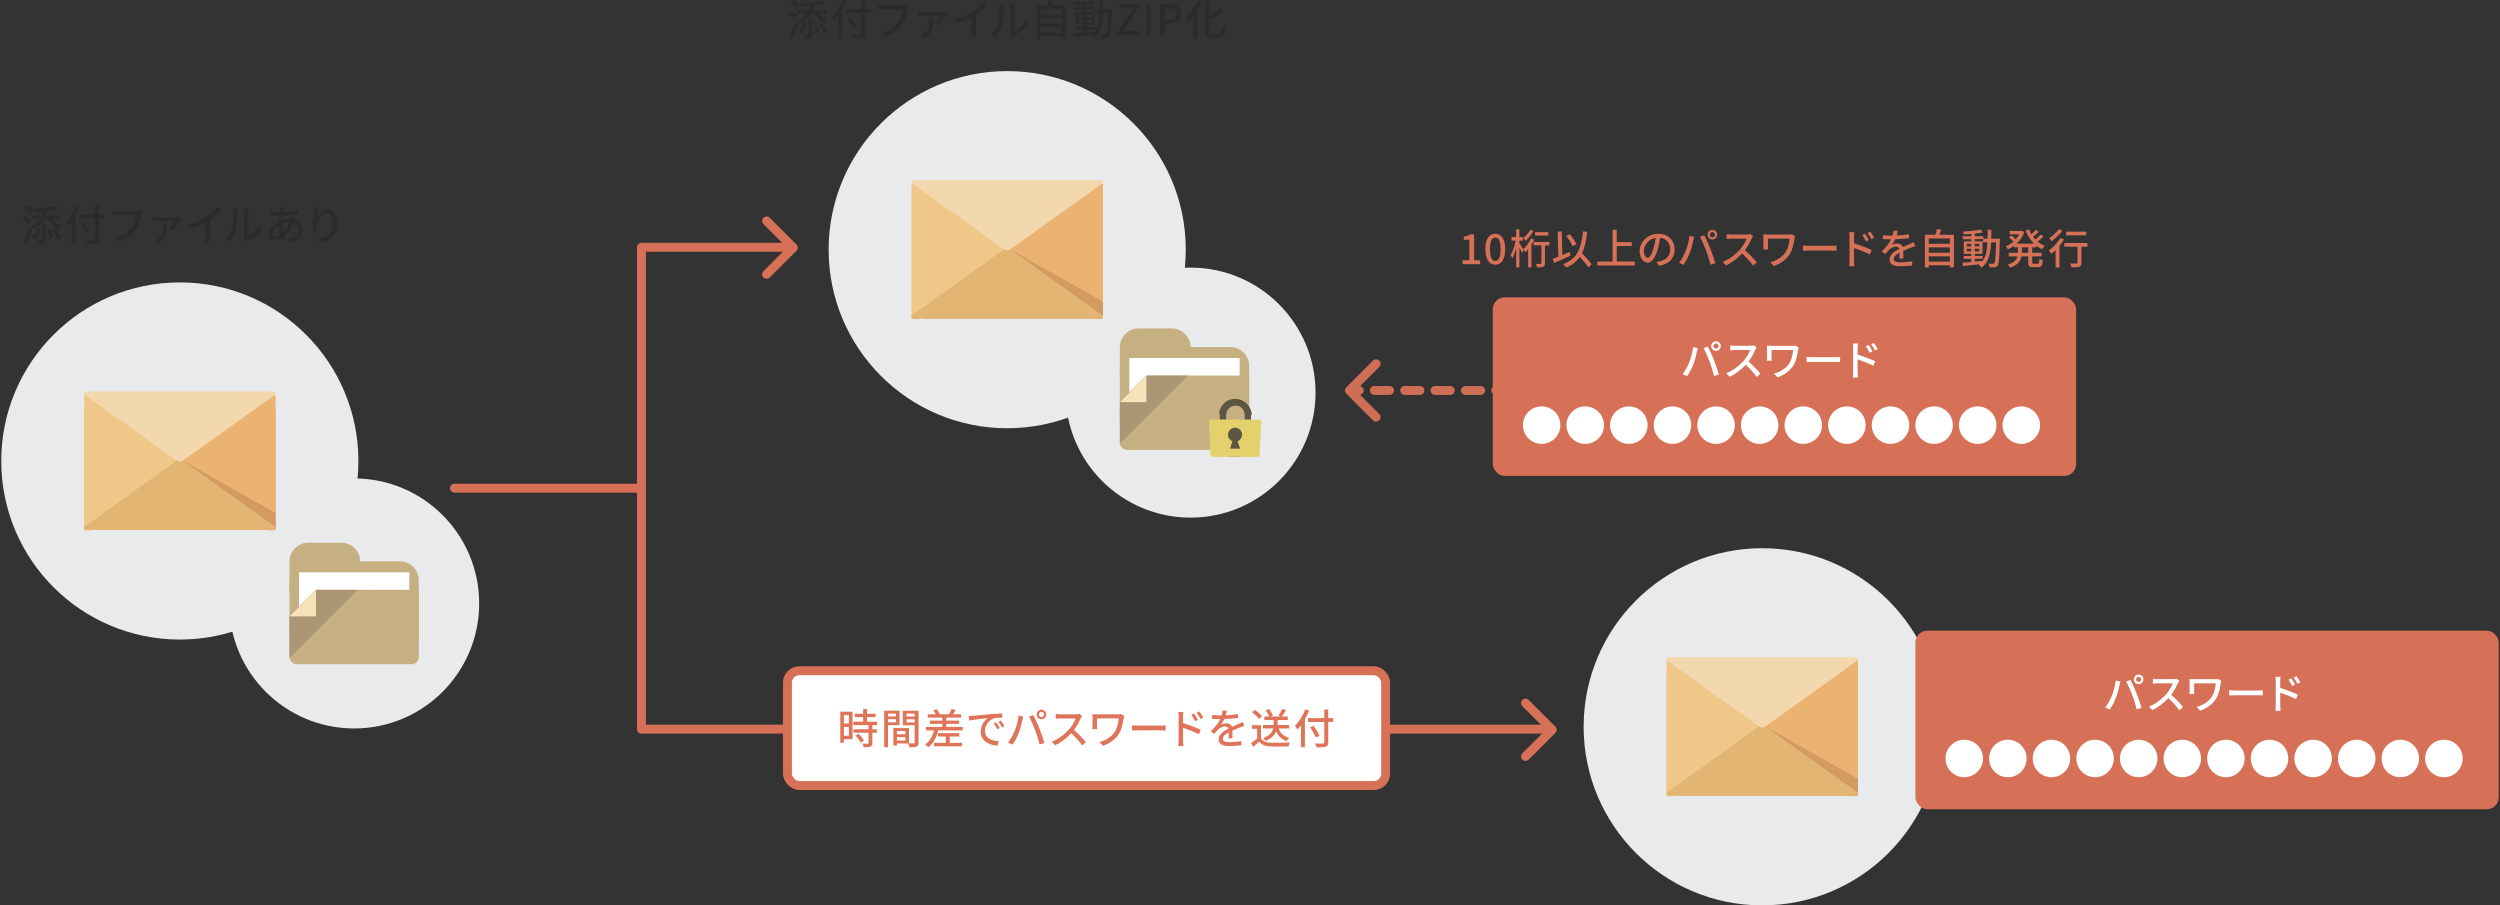 <?xml version="1.0" encoding="UTF-8"?><svg id="a" xmlns="http://www.w3.org/2000/svg" width="840" height="304.2" viewBox="0 0 840 304.2"><rect x="0" y="0" width="840" height="304.2" fill="#333333" stroke="none"/><defs><style>.b{fill:#e5d16c;}.b,.c,.d,.e,.f,.g,.h,.i,.j,.k,.l,.m,.n,.o,.p,.q,.r,.s{stroke-width:0px;}.c{fill:#e3b572;}.d{fill:#d39a62;}.e{fill:#c6af80;}.f{fill:#d67157;}.g,.t,.u,.v{fill:none;}.h{fill:#ebb371;}.t{stroke-dasharray:0 0 5.1 5.1;}.t,.u{stroke:#cd6e55;}.t,.u,.v{stroke-linecap:round;stroke-linejoin:round;stroke-width:3px;}.i{fill:#f6e3b9;}.v{stroke:#d67157;}.j{fill:#fff;}.k{fill:#efc788;}.l{fill:#5b5743;}.m{fill:#292b2d;}.n{fill:#e07459;}.o{fill:#ac9574;}.p{fill:#f3bc7c;}.q{fill:#e9eaec;}.r{fill:#f5ce92;}.s{fill:#f3d7ad;}</style></defs><path class="f" d="m491.44,87.44h2.25v-6.89h-1.85v-1.02c.97-.17,1.65-.42,2.24-.78h1.22v8.7h2.02v1.33h-5.88v-1.33Z"/><path class="f" d="m499.08,83.71c0-3.38,1.29-5.17,3.33-5.17s3.33,1.81,3.33,5.17-1.28,5.24-3.33,5.24-3.33-1.86-3.33-5.24Zm5.13,0c0-2.89-.74-3.89-1.79-3.89s-1.79,1.01-1.79,3.89.74,3.96,1.79,3.96,1.79-1.08,1.79-3.96Z"/><path class="f" d="m510.52,81.69c.36.55,1.26,2.03,1.47,2.39l-.62.88c-.15-.43-.52-1.19-.85-1.85v6.75h-1.08v-6.44c-.35,1.32-.83,2.58-1.32,3.38-.11-.34-.39-.85-.57-1.16.71-1.07,1.4-3.07,1.72-4.78h-1.39v-1.2h1.55v-2.65h1.08v2.65h1.15v1.2h-1.15v.83Zm5-1.16c-.28.55-.59,1.11-.95,1.65v7.66h-1.12v-6.07c-.29.38-.59.71-.88,1.01-.13-.24-.49-.83-.71-1.09.97-.9,1.95-2.24,2.56-3.56l1.11.39Zm-.28-2.94c-.67,1.2-1.72,2.54-2.66,3.36-.13-.24-.49-.76-.71-.99.87-.7,1.76-1.74,2.33-2.76l1.05.39Zm5.34,4.86h-1.47v6.01c0,.62-.14.98-.58,1.18-.43.2-1.08.22-2.04.22-.07-.34-.27-.88-.45-1.19.7.03,1.42.01,1.6.01.21-.01.28-.07.28-.24v-6h-2.61v-1.13h5.27v1.13Zm-.35-3.31h-4.45v-1.15h4.45v1.15Z"/><path class="f" d="m527.72,85.91c-1.9.87-3.96,1.75-5.52,2.41l-.48-1.36c.53-.2,1.19-.45,1.91-.73l-.27-8.42,1.36-.06.24,7.93c.81-.34,1.64-.69,2.45-1.04l.31,1.26Zm5.98,3.94c-.6-.94-1.78-2.33-2.9-3.54-1.05,1.55-2.52,2.73-4.55,3.6-.18-.28-.71-.88-1.05-1.15,4.65-1.72,6.11-5.1,6.68-11l1.43.14c-.32,2.94-.84,5.29-1.78,7.17,1.19,1.23,2.59,2.73,3.26,3.73l-1.09,1.05Zm-5.31-7.13c-.36-.95-1.26-2.41-2.13-3.43l1.19-.58c.91,1.01,1.79,2.37,2.2,3.33l-1.26.67Z"/><path class="f" d="m549.26,87.88v1.32h-12.54v-1.32h5.11v-10.67h1.4v4.16h5.06v1.3h-5.06v5.21h6.02Z"/><path class="f" d="m557.39,89.3l-.83-1.32c.48-.04.9-.11,1.25-.2,1.79-.41,3.39-1.72,3.39-3.98,0-2.03-1.23-3.64-3.39-3.91-.2,1.26-.43,2.62-.84,3.94-.84,2.86-2,4.44-3.39,4.44s-2.66-1.54-2.66-3.88c0-3.14,2.75-5.83,6.26-5.83s5.49,2.35,5.49,5.28-1.88,4.96-5.28,5.45Zm-3.77-2.69c.63,0,1.29-.91,1.93-3.07.35-1.11.6-2.38.77-3.61-2.52.41-3.99,2.59-3.99,4.33,0,1.61.69,2.35,1.29,2.35Z"/><path class="f" d="m567.67,79.24l1.58.32c-.1.35-.22.88-.29,1.19-.18.92-.69,2.93-1.23,4.31-.5,1.3-1.3,2.82-2.06,3.91l-1.53-.64c.88-1.15,1.68-2.65,2.17-3.84.62-1.5,1.18-3.57,1.36-5.25Zm3.52.31l1.44-.48c.57,1.05,1.5,3.08,2.06,4.5.53,1.34,1.27,3.53,1.65,4.85l-1.6.52c-.38-1.53-.97-3.38-1.53-4.87-.55-1.46-1.43-3.46-2.03-4.51Zm4.17-2.31c.9,0,1.62.73,1.62,1.62s-.73,1.61-1.62,1.61-1.61-.71-1.61-1.61.73-1.62,1.61-1.62Zm0,2.49c.48,0,.88-.39.88-.87s-.41-.88-.88-.88-.87.41-.87.88.39.87.87.87Z"/><path class="f" d="m588.58,80.07c-.49,1.15-1.32,2.73-2.3,3.99,1.44,1.23,3.14,3.04,4.01,4.1l-1.23,1.09c-.92-1.26-2.33-2.8-3.71-4.09-1.5,1.6-3.39,3.1-5.39,4.03l-1.13-1.19c2.27-.87,4.37-2.55,5.76-4.1.95-1.06,1.89-2.61,2.23-3.7h-5.14c-.55,0-1.3.07-1.53.08v-1.58c.28.04,1.09.1,1.53.1h5.2c.52,0,.98-.06,1.22-.14l.91.67c-.1.14-.31.49-.41.73Z"/><path class="f" d="m602.95,80.18c-.25,1.58-.56,3.59-1.6,5.22-1.15,1.81-3.07,3.22-5.31,3.98l-1.22-1.25c1.98-.5,4.05-1.71,5.18-3.47.76-1.21,1.16-2.89,1.3-4.48h-7.28v2.6c0,.2,0,.62.04,1.01h-1.61c.03-.38.06-.7.06-1.01v-2.98c0-.34-.03-.7-.06-1.04.39.03.97.04,1.58.04h6.98c.38,0,.79-.01,1.08-.08l1.08.69c-.08.17-.2.62-.22.77Z"/><path class="f" d="m607.88,82.6h7.62c.67,0,1.22-.06,1.57-.08v1.74c-.31-.01-.95-.07-1.57-.07h-7.62c-.77,0-1.61.03-2.09.07v-1.74c.46.03,1.33.08,2.09.08Z"/><path class="f" d="m621.45,79.58c0-.45-.04-1.11-.13-1.57h1.72c-.04.46-.11,1.06-.11,1.57v2.18c1.85.55,4.54,1.56,5.93,2.24l-.62,1.51c-1.48-.78-3.77-1.67-5.31-2.17.01,1.93.01,3.87.01,4.33,0,.43.04,1.29.1,1.79h-1.71c.07-.49.11-1.26.11-1.79v-8.1Zm6.47,1.08l-.98.43c-.36-.8-.76-1.47-1.23-2.14l.94-.41c.38.55.97,1.46,1.28,2.12Zm1.81-.78l-.97.48c-.41-.8-.8-1.44-1.29-2.1l.94-.43c.38.52.98,1.43,1.32,2.06Z"/><path class="f" d="m637.3,79.13c1.37-.06,2.84-.18,4.12-.41v1.3c-1.37.2-3.1.32-4.61.36-.31.66-.69,1.32-1.08,1.85.46-.27,1.25-.42,1.79-.42.88,0,1.61.41,1.88,1.19.87-.41,1.58-.7,2.24-1.01.48-.21.88-.39,1.33-.62l.57,1.29c-.41.13-1.01.35-1.43.52-.71.28-1.62.64-2.61,1.09.01.8.03,1.92.04,2.59h-1.33c.03-.49.04-1.29.06-1.98-1.21.66-1.96,1.3-1.96,2.13,0,.95.91,1.15,2.33,1.15,1.13,0,2.66-.14,3.89-.36l-.04,1.42c-1.01.13-2.63.25-3.89.25-2.09,0-3.71-.49-3.71-2.23s1.68-2.82,3.31-3.64c-.18-.49-.63-.7-1.15-.7-.85,0-1.74.45-2.33,1.01-.41.39-.81.91-1.28,1.5l-1.2-.9c1.64-1.54,2.59-2.9,3.17-4.09h-.41c-.59,0-1.56-.03-2.34-.08v-1.32c.74.11,1.74.15,2.41.15.27,0,.55,0,.83-.01.18-.57.29-1.16.32-1.67l1.46.11c-.08.39-.2.91-.38,1.51Z"/><path class="f" d="m656.52,78.88v10.95h-1.37v-.7h-7.09v.76h-1.3v-11.01h3.53c.2-.6.36-1.33.46-1.88l1.55.18c-.22.59-.45,1.19-.69,1.7h4.9Zm-8.46,1.25v1.79h7.09v-1.79h-7.09Zm0,3v1.79h7.09v-1.79h-7.09Zm7.09,4.8v-1.81h-7.09v1.81h7.09Z"/><path class="f" d="m671.95,80.21s-.01.45-.01.6c-.15,5.79-.28,7.77-.73,8.38-.27.42-.56.53-.99.6-.42.06-1.06.06-1.72.01-.03-.35-.17-.88-.36-1.23.64.06,1.22.06,1.47.06.24,0,.36-.04.5-.22.31-.39.45-2.17.56-6.99h-1.65c-.18,3.73-.81,6.7-3.22,8.54-.2-.29-.63-.76-.94-.97.08-.06.17-.13.25-.2-2.02.24-4.03.45-5.53.59l-.17-1.11c.81-.06,1.82-.14,2.93-.24v-1.06h-2.55v-.95h2.55v-.71h-2.51v-4.22h2.51v-.73h-2.89v-.97h2.89v-.78c-.85.07-1.71.11-2.49.14-.04-.27-.18-.69-.31-.94,2.07-.11,4.55-.36,6.01-.69l.62.98c-.74.15-1.67.29-2.63.39v.9h2.83v.81h1.47c.01-.95.01-1.95.01-3h1.25c0,1.04-.01,2.04-.03,3h2.9Zm-11.07,2.59h1.44v-.85h-1.44v.85Zm1.44,1.65v-.85h-1.44v.85h1.44Zm1.19,3.47c.87-.08,1.76-.17,2.65-.27,1.15-1.58,1.5-3.7,1.61-6.25h-1.48v-1.05h-2.77v.73h2.6v4.22h-2.6v.71h2.63v.95h-2.63v.95Zm1.5-5.13v-.85h-1.5v.85h1.5Zm-1.5.8v.85h1.5v-.85h-1.5Z"/><path class="f" d="m682.82,83.08v1.85h3.17v1.21h-3.17v1.92c0,.48.07.55.52.55h1.36c.41,0,.48-.28.53-1.67.29.21.81.43,1.16.5-.11,1.81-.48,2.33-1.57,2.33h-1.71c-1.32,0-1.64-.38-1.64-1.71v-1.92h-2.23c-.27,1.48-1.15,2.88-3.8,3.8-.15-.29-.56-.8-.83-1.02,2.16-.71,2.98-1.72,3.28-2.77h-2.97v-1.21h3.12v-1.85h-1.36v-.5c-.63.46-1.3.87-1.99,1.18-.15-.29-.53-.76-.78-.98.91-.38,1.81-.95,2.61-1.65-.39-.42-1.04-.95-1.54-1.34l.81-.69c.5.34,1.13.83,1.54,1.22.43-.49.81-1.04,1.12-1.6h-3.19v-1.13h3.82l.24-.04.85.41c-.55,1.57-1.49,2.87-2.61,3.91h5.87c-1.22-1.2-2.19-2.75-2.84-4.47l1.15-.34c.22.57.49,1.12.81,1.65.55-.48,1.13-1.05,1.5-1.5l.98.69c-.6.57-1.32,1.19-1.92,1.64.24.32.5.63.77.92.64-.5,1.36-1.16,1.81-1.67l.97.67c-.62.59-1.39,1.2-2.04,1.68.73.62,1.54,1.12,2.42,1.47-.29.25-.7.77-.9,1.12-.67-.31-1.3-.69-1.88-1.15v.5h-1.46Zm-1.34,0h-2.13v1.85h2.13v-1.85Z"/><path class="f" d="m693.51,80.46c-.43.71-.95,1.44-1.53,2.14v7.3h-1.3v-5.86c-.46.46-.94.9-1.39,1.26-.17-.28-.63-.85-.9-1.11,1.43-1.02,2.94-2.62,3.88-4.2l1.23.46Zm-.53-2.94c-.95,1.25-2.41,2.63-3.7,3.54-.15-.29-.5-.8-.74-1.05,1.16-.76,2.51-2,3.19-3.01l1.25.52Zm8.41,5.38h-2.02v5.39c0,.74-.17,1.12-.7,1.33-.52.2-1.34.21-2.65.21-.06-.38-.24-.92-.42-1.3.9.03,1.83.03,2.09.01.27,0,.35-.07.35-.27v-5.38h-4.43v-1.25h7.77v1.25Zm-.39-3.82h-6.79v-1.25h6.79v1.25Z"/><line class="u" x1="505.08" y1="131.2" x2="502.58" y2="131.2"/><line class="t" x1="497.48" y1="131.2" x2="459.25" y2="131.2"/><line class="u" x1="456.7" y1="131.2" x2="454.2" y2="131.2"/><polyline class="u" points="462.38 140.17 453.41 131.2 462.38 122.23"/><path class="m" d="m9.79,75.22c-.48-.45-1.47-1.05-2.3-1.4l.73-.97c.81.32,1.83.85,2.34,1.3l-.77,1.06Zm-1.99,5.77c.56-1.06,1.34-2.77,1.93-4.31l1.05.73c-.55,1.41-1.21,3.01-1.82,4.29l-1.16-.7Zm2.58-9.44c-.45-.46-1.43-1.09-2.23-1.5l.74-.92c.79.35,1.79.92,2.27,1.39l-.78,1.04Zm3.74.84c.18-.43.34-.9.46-1.4-.98.08-1.97.15-2.9.18-.04-.32-.18-.83-.34-1.13,2.59-.1,5.6-.41,7.26-.91l1.01,1.01c-1.02.31-2.3.55-3.66.71-.13.55-.28,1.06-.46,1.54h4.71v1.19h-2.55c.7.98,1.78,1.86,2.91,2.31-.28.25-.67.71-.85,1.04-1.4-.66-2.66-1.93-3.43-3.35h-1.33c-.84,1.57-2.04,2.73-3.64,3.54-.17-.27-.6-.8-.87-1.02,1.3-.59,2.31-1.42,3.04-2.52h-2.58v-1.19h3.22Zm-.56,4.69c-.34,1.2-.85,2.55-1.79,3.39l-.95-.77c.84-.7,1.41-1.88,1.69-2.98l1.05.36Zm.69-1.78h1.19v5.2c0,.62-.1.95-.52,1.16-.41.18-1.02.18-1.95.18-.04-.34-.18-.83-.34-1.16.62.03,1.19.03,1.37.01.18,0,.24-.06.24-.21v-5.18Zm2.55,1.68c.45.92.85,2.12.98,2.93l-1.04.39c-.11-.8-.49-2.04-.94-2.96l.99-.36Zm1.75-.45c.84,1.04,1.67,2.44,1.99,3.4l-1.08.57c-.32-.95-1.12-2.41-1.92-3.47l1.01-.5Z"/><path class="m" d="m26.81,69.5c-.39.99-.87,2.02-1.42,2.96v9.39h-1.32v-7.35c-.39.53-.81,1.02-1.23,1.44-.14-.31-.53-1.01-.78-1.33,1.39-1.33,2.69-3.39,3.46-5.5l1.29.41Zm8.1,3.87h-1.67v6.83c0,.91-.24,1.28-.83,1.47-.59.21-1.57.24-3.1.22-.07-.36-.31-.95-.5-1.3,1.13.06,2.3.04,2.63.03.32-.01.45-.11.45-.42v-6.83h-5.48v-1.3h5.48v-2.9h1.34v2.9h1.67v1.3Zm-5.8,5.24c-.38-.87-1.25-2.34-1.92-3.43l1.13-.53c.67,1.05,1.58,2.47,2,3.31l-1.22.66Z"/><path class="m" d="m47.57,72.26c-.31,1.43-.95,3.66-2.09,5.14-1.28,1.67-3.03,3-5.58,3.8l-1.21-1.32c2.75-.67,4.33-1.86,5.48-3.33.97-1.22,1.57-3.01,1.75-4.3h-6.88c-.6,0-1.16.03-1.51.06v-1.57c.39.06,1.05.11,1.51.11h6.79c.24,0,.59-.01.9-.1l1.08.7c-.11.22-.18.53-.25.81Z"/><path class="m" d="m60.56,74.18c-.43.71-1.67,2.48-2.82,3.29l-1.13-.77c.91-.58,1.88-1.71,2.24-2.35h-6.42c-.45,0-.91.01-1.39.06v-1.44c.42.06.94.1,1.39.1h6.74c.25,0,.73-.03.92-.07l.81.74c-.11.11-.27.34-.35.45Zm-7.72,7.8l-1.2-.97c.34-.13.67-.28,1.05-.53,1.75-1.19,2.03-2.59,2.03-4.4,0-.31-.04-.62-.1-.91h1.54c-.06,2.83-.21,5.1-3.32,6.81Z"/><path class="m" d="m69.19,72.96c1.46-.9,2.94-2.2,3.89-3.33l1.18,1.12c-1.06,1.08-2.38,2.16-3.77,3.07v5.81c0,.57.03,1.34.1,1.65h-1.74c.04-.31.08-1.08.08-1.65v-4.87c-1.47.8-3.32,1.61-5.17,2.17l-.69-1.39c2.45-.66,4.55-1.61,6.11-2.58Z"/><path class="m" d="m77.87,76.93c.41-1.25.41-3.98.41-5.59,0-.48-.03-.81-.11-1.13h1.62c-.01.11-.07.63-.07,1.12,0,1.6-.06,4.58-.43,5.98-.42,1.54-1.3,2.91-2.49,3.92l-1.34-.9c1.22-.84,2.02-2.12,2.42-3.4Zm4.13,2.65v-8.29c0-.58-.08-1.04-.08-1.12h1.62c-.01.08-.07.55-.07,1.12v7.75c1.22-.55,2.8-1.74,3.81-3.22l.85,1.2c-1.19,1.58-3.17,3.05-4.78,3.87-.25.14-.42.27-.53.35l-.92-.77c.06-.24.1-.56.1-.88Z"/><path class="m" d="m95.44,70.28c-.06.27-.11.59-.17.92,1.75-.07,3.36-.25,4.85-.6v1.3c-1.4.25-3.28.43-5,.52-.04.48-.08,1-.13,1.51.74-.2,1.54-.31,2.24-.31.14,0,.28,0,.41.01.07-.25.14-.67.17-.91l1.37.34c-.08.18-.2.53-.29.78,1.7.5,2.76,1.78,2.76,3.36,0,2-1.25,3.82-4.58,4.34l-.76-1.16c2.61-.29,3.98-1.62,3.98-3.24,0-.98-.62-1.85-1.78-2.21-.77,1.95-1.91,3.47-3.04,4.41.1.39.22.76.34,1.11l-1.28.38c-.07-.21-.14-.43-.21-.69-.73.41-1.53.67-2.28.67-.97,0-1.76-.59-1.76-1.88,0-1.81,1.54-3.67,3.49-4.58.03-.64.08-1.3.14-1.91h-.69c-.66,0-1.75-.07-2.35-.1l-.04-1.3c.49.08,1.72.18,2.44.18h.77c.03-.35.07-.66.1-.94.03-.25.04-.55.04-.74l1.44.04c-.07.21-.13.46-.17.67Zm-3.11,9.2c.48,0,1.08-.21,1.7-.62-.18-.99-.31-2.13-.31-3.17-1.25.76-2.13,1.99-2.13,3,0,.52.24.79.74.79Zm2.83-1.54c.81-.8,1.57-1.82,2.12-3.19h-.1c-.85,0-1.61.17-2.23.39v.34c0,.9.08,1.71.21,2.47Z"/><path class="m" d="m106.41,73.09c.62-1.27,1.96-2.77,3.66-2.77,1.9,0,3.32,1.88,3.32,4.89,0,3.91-2.44,5.7-6.01,6.36l-.84-1.27c3.07-.48,5.37-1.61,5.37-5.08,0-2.19-.74-3.61-2.07-3.61-1.71,0-3.26,2.52-3.39,4.37-.04.46-.04.94.06,1.61l-1.37.1c-.07-.53-.15-1.34-.15-2.27,0-1.32.22-3.24.41-4.51.07-.48.1-.94.11-1.33l1.53.07c-.24.88-.52,2.58-.6,3.46Z"/><path class="m" d="m267.27,6.22c-.48-.45-1.47-1.05-2.3-1.4l.73-.97c.81.32,1.83.85,2.34,1.3l-.77,1.06Zm-1.99,5.77c.56-1.06,1.34-2.77,1.93-4.31l1.05.73c-.55,1.41-1.21,3.01-1.82,4.29l-1.16-.7Zm2.58-9.44c-.45-.46-1.43-1.09-2.23-1.5l.74-.92c.79.35,1.79.92,2.27,1.39l-.78,1.04Zm3.74.84c.18-.43.34-.9.46-1.4-.98.08-1.97.15-2.9.18-.04-.32-.18-.83-.34-1.13,2.59-.1,5.6-.41,7.26-.91l1.01,1.01c-1.02.31-2.3.55-3.66.71-.13.55-.28,1.06-.46,1.54h4.71v1.19h-2.55c.7.98,1.78,1.86,2.91,2.31-.28.25-.67.71-.85,1.04-1.4-.66-2.66-1.93-3.43-3.35h-1.33c-.84,1.57-2.04,2.73-3.64,3.54-.17-.27-.6-.8-.87-1.02,1.3-.59,2.31-1.42,3.04-2.52h-2.58v-1.19h3.22Zm-.56,4.69c-.34,1.2-.85,2.55-1.79,3.39l-.95-.77c.84-.7,1.41-1.88,1.69-2.98l1.05.36Zm.69-1.78h1.19v5.2c0,.62-.1.95-.52,1.16-.41.18-1.02.18-1.95.18-.04-.34-.18-.83-.34-1.16.62.03,1.19.03,1.37.01.18,0,.24-.06.24-.21v-5.18Zm2.55,1.68c.45.92.85,2.12.98,2.93l-1.04.39c-.11-.8-.49-2.04-.94-2.96l.99-.36Zm1.75-.45c.84,1.04,1.67,2.44,1.99,3.4l-1.08.57c-.32-.95-1.12-2.41-1.92-3.47l1.01-.5Z"/><path class="m" d="m284.29.5c-.39.99-.87,2.02-1.42,2.96v9.39h-1.32v-7.35c-.39.53-.81,1.02-1.23,1.44-.14-.31-.53-1.01-.78-1.33,1.39-1.33,2.69-3.39,3.46-5.5l1.29.41Zm8.1,3.87h-1.67v6.83c0,.91-.24,1.28-.83,1.47-.59.21-1.57.24-3.1.22-.07-.36-.31-.95-.5-1.3,1.13.06,2.3.04,2.63.03.32-.01.45-.11.45-.42v-6.83h-5.48v-1.3h5.48V.17h1.34v2.9h1.67v1.3Zm-5.8,5.24c-.38-.87-1.25-2.34-1.92-3.43l1.13-.53c.67,1.05,1.58,2.47,2,3.31l-1.22.66Z"/><path class="m" d="m305.05,3.26c-.31,1.43-.95,3.66-2.09,5.14-1.28,1.67-3.03,3-5.58,3.8l-1.21-1.32c2.75-.67,4.33-1.86,5.48-3.33.97-1.22,1.57-3.01,1.75-4.3h-6.88c-.6,0-1.16.03-1.51.06v-1.57c.39.06,1.05.11,1.51.11h6.79c.24,0,.59-.01.9-.1l1.08.7c-.11.22-.18.53-.25.81Z"/><path class="m" d="m318.05,5.18c-.43.71-1.67,2.48-2.82,3.29l-1.13-.77c.91-.58,1.88-1.71,2.24-2.35h-6.42c-.45,0-.91.01-1.39.06v-1.44c.42.06.94.1,1.39.1h6.74c.25,0,.73-.03.92-.07l.81.74c-.11.11-.27.34-.35.45Zm-7.72,7.8l-1.2-.97c.34-.13.67-.28,1.05-.53,1.75-1.19,2.03-2.59,2.03-4.4,0-.31-.04-.62-.1-.91h1.54c-.06,2.83-.21,5.1-3.32,6.81Z"/><path class="m" d="m326.67,3.96c1.46-.9,2.94-2.2,3.89-3.33l1.18,1.12c-1.06,1.08-2.38,2.16-3.77,3.07v5.81c0,.57.03,1.34.1,1.65h-1.74c.04-.31.08-1.08.08-1.65v-4.87c-1.47.8-3.32,1.61-5.17,2.17l-.69-1.39c2.45-.66,4.55-1.61,6.11-2.58Z"/><path class="m" d="m335.35,7.93c.41-1.25.41-3.98.41-5.59,0-.48-.03-.81-.11-1.13h1.62c-.01.11-.07.63-.07,1.12,0,1.6-.06,4.58-.43,5.98-.42,1.54-1.3,2.91-2.49,3.92l-1.34-.9c1.22-.84,2.02-2.12,2.42-3.4Zm4.13,2.65V2.28c0-.58-.08-1.04-.08-1.12h1.62c-.01.08-.07.55-.07,1.12v7.75c1.22-.55,2.8-1.74,3.81-3.22l.85,1.2c-1.19,1.58-3.17,3.05-4.78,3.87-.25.14-.42.27-.53.35l-.92-.77c.06-.24.1-.56.1-.88Z"/><path class="m" d="m358.11,1.88v10.95h-1.37v-.7h-7.09v.76h-1.3V1.88h3.53c.2-.6.36-1.33.46-1.88l1.55.18c-.22.59-.45,1.19-.69,1.7h4.9Zm-8.46,1.25v1.79h7.09v-1.79h-7.09Zm0,3v1.79h7.09v-1.79h-7.09Zm7.09,4.8v-1.81h-7.09v1.81h7.09Z"/><path class="m" d="m373.54,3.21s-.01.45-.01.6c-.15,5.79-.28,7.77-.73,8.38-.27.42-.56.53-.99.6-.42.06-1.06.06-1.72.01-.03-.35-.17-.88-.36-1.23.64.06,1.22.06,1.47.06.24,0,.36-.04.5-.22.31-.39.45-2.17.56-6.99h-1.65c-.18,3.73-.81,6.7-3.22,8.54-.2-.29-.63-.76-.94-.97.08-.06.17-.13.25-.2-2.02.24-4.03.45-5.53.59l-.17-1.11c.81-.06,1.82-.14,2.93-.24v-1.06h-2.55v-.95h2.55v-.71h-2.51v-4.22h2.51v-.73h-2.89v-.97h2.89v-.78c-.85.07-1.71.11-2.49.14-.04-.27-.18-.69-.31-.94,2.07-.11,4.55-.36,6.01-.69l.62.98c-.74.15-1.67.29-2.63.39v.9h2.83v.81h1.47c.01-.95.01-1.95.01-3h1.25c0,1.04-.01,2.04-.03,3h2.9Zm-11.07,2.59h1.44v-.85h-1.44v.85Zm1.44,1.65v-.85h-1.44v.85h1.44Zm1.19,3.47c.87-.08,1.77-.17,2.65-.27,1.15-1.58,1.5-3.7,1.61-6.25h-1.48v-1.05h-2.77v.73h2.61v4.22h-2.61v.71h2.63v.95h-2.63v.95Zm1.5-5.13v-.85h-1.5v.85h1.5Zm-1.5.8v.85h1.5v-.85h-1.5Z"/><path class="m" d="m375.49,10.79l5.17-7.97h-4.69v-1.37h6.7v.98l-5.15,7.97h5.21v1.37h-7.23v-.98Z"/><path class="m" d="m385.03,1.44h1.62v10.32h-1.62V1.44Z"/><path class="m" d="m389.75,1.44h3.12c2.3,0,3.94.8,3.94,3.12s-1.64,3.29-3.88,3.29h-1.55v3.91h-1.62V1.44Zm3.03,5.11c1.65,0,2.44-.63,2.44-1.99s-.85-1.81-2.49-1.81h-1.34v3.8h1.4Z"/><path class="m" d="m403.79.64c-.42.98-.92,1.95-1.51,2.87v9.33h-1.3v-7.49c-.52.66-1.08,1.26-1.62,1.76-.14-.34-.55-1.04-.78-1.36,1.55-1.3,3.05-3.39,3.95-5.53l1.27.42Zm5.86,10.81c.73,0,.83-.49.94-2.49.32.24.85.48,1.22.56-.17,2.33-.55,3.15-2.07,3.15h-2.65c-1.58,0-2.04-.48-2.04-2.17V.35h1.3v5.01c1.46-.81,2.93-1.82,3.89-2.7l.94,1.13c-1.33,1.02-3.15,2.03-4.83,2.9v3.82c0,.8.14.94.87.94h2.44Z"/><polyline class="v" points="257.58 74.23 266.55 83.2 257.58 92.17"/><polyline class="v" points="512.58 236.23 521.55 245.2 512.58 254.17"/><line class="v" x1="214.76" y1="164.03" x2="152.72" y2="164.03"/><circle class="q" cx="119" cy="202.76" r="42"/><polyline class="v" points="520.91 244.98 215.53 244.98 215.53 83.08 265.91 83.08"/><circle class="q" cx="60.42" cy="154.89" r="60"/><path class="r" d="m61.77,157.79s-.21.15-.56.38c-.21.14-.48.31-.79.52-.15.09-.31.2-.48.31l-.64.41-.09.05-.2.14-1.41.9-1.94,1.25c-.17.11-.35.22-.51.34-.3.19-.59.39-.85.54-.47.31-.82.54-.96.63-.11.07-.37.24-.71.46h0c-.45.3-1.02.67-1.59,1.04l-6.98,4.51-3.03,1.96-9.38,6.06c-.38.24-.79.51-1.16.74h-1.16c-.11,0-.21,0-.3-.01-.24-.02-.42-.07-.55-.14-.07-.05-.13-.08-.16-.13-.02-.04-.03-.05-.04-.08,0-.04,0-.07,0-.12,0-.06,0-.12,0-.19v-39.12c0-.24.03-.44.09-.6,0-.01,0-.01,0-.01.13-.35.36-.57.68-.6.09-.04.17-.04.28-.02.23.01.5.09.8.3l3.56,2.29.39.26.07.05.06.04,1.52.98c.19.12.41.27.64.41.8.51,1.77,1.13,2.56,1.65.17.11.34.22.49.32l9.86,6.38,8.93,5.78.49.32s.04.01.05.02c.04.01.07.04.11.06.09.06.17.11.25.17,0,.01.03.01.04.02.12.07.22.14.33.21.43.27.78.5.97.64.12.06.17.11.19.12.04.04.31.2.59.4,0,0,0,.01.02.01.05.02.1.05.14.08.23.14.41.25.41.26Z"/><path class="p" d="m92.58,138.03c0,.12.02.43.02.69v38.7s-.01.15-.01.17v.08h0s-.1.09-.22.19-1.01.18-1.22.18h-.39c-.21,0-.54-.1-.73-.22l-.48-.31c-.19-.12-.5-.32-.68-.44l-18.7-12.09c-.19-.12-.5-.32-.68-.44l-1.63-1.06c-.19-.12-.49-.32-.68-.44l-1.64-1.06c-.19-.12-.5-.32-.68-.44l-2.87-1.85c-.19-.12-.5-.32-.68-.44l-.04-.03c-.19-.12-.49-.32-.68-.43l-.15-.1c-.77-.51-1.35-.89-1.35-.9s.25-.16.54-.35l.29-.19c.18-.12.34-.23.36-.24s.3-.19.49-.32c0,0,.56-.37,1.25-.81l.03-.02s.07-.05.08-.05c0,0,.12-.07.22-.14s.33-.22.52-.34l18.24-11.79c.19-.12.5-.32.68-.44l3.02-1.95c.19-.12.5-.32.68-.44l4.91-3.17c.19-.12.47-.29.62-.36.15-.08.69-.12.9-.07,0,0,.19.02.33.21.14.19.32.61.33.73Z"/><path class="k" d="m61.77,155.39s-.21.17-.56.43c-.21.16-.48.35-.79.59-.15.11-.31.23-.48.35l-.64.47-.09.05-.2.16-1.41,1.01-1.94,1.41c-.17.12-.35.25-.51.39-.3.21-.59.44-.85.61-.47.35-.82.61-.96.71-.11.08-.37.27-.71.52h0c-.45.33-1.02.76-1.59,1.17l-6.98,5.1-3.03,2.21-9.38,6.84c-.38.27-.79.57-1.16.84h-1.16c-.11,0-.21,0-.3-.01-.24-.03-.42-.08-.55-.16-.07-.05-.13-.09-.16-.15-.02-.04-.03-.05-.04-.09,0-.04,0-.08,0-.13,0-.07,0-.13,0-.21v-44.16c0-.27.03-.49.09-.68,0-.01,0-.01,0-.01.13-.4.36-.64.68-.68.09-.04.17-.04.28-.03.23.01.5.11.8.33l3.56,2.59.39.29.07.05.06.04,1.52,1.11c.19.13.41.31.64.47.8.57,1.77,1.28,2.56,1.87.17.12.34.25.49.36l9.86,7.2,8.93,6.52.49.36s.04.01.05.03c.04.01.07.04.11.07.09.07.17.12.25.19,0,.01.03.01.04.03.12.08.22.16.33.24.43.31.78.56.97.72.12.07.17.12.19.13.04.04.31.23.59.45,0,0,0,.01.02.01.05.03.1.05.14.09.23.16.41.28.41.29Z"/><path class="h" d="m92.58,133.08c0,.14.02.49.02.78v43.69s-.01.17-.01.19v.09h0s-.1.1-.22.22-1.01.2-1.22.2h-.39c-.21,0-.54-.11-.73-.25l-.48-.35c-.19-.14-.5-.36-.68-.5l-18.7-13.65c-.19-.14-.5-.36-.68-.5l-1.63-1.2c-.19-.14-.49-.36-.68-.5l-1.64-1.2c-.19-.14-.5-.36-.68-.5l-2.87-2.09c-.19-.14-.5-.36-.68-.5l-.04-.03c-.19-.14-.49-.36-.68-.49l-.15-.11c-.77-.58-1.35-1-1.35-1.01s.25-.18.54-.4l.29-.22c.18-.13.34-.25.36-.27s.3-.22.49-.36c0,0,.56-.42,1.25-.91l.03-.02s.07-.05.08-.06c0,0,.12-.08.22-.16s.33-.24.52-.38l18.24-13.31c.19-.14.5-.36.68-.5l3.02-2.2c.19-.14.5-.36.68-.5l4.91-3.58c.19-.14.47-.32.62-.41.15-.09.69-.13.9-.08,0,0,.19.02.33.23.14.21.32.68.33.82Z"/><path class="d" d="m92.6,172.36v4.97c0,.08,0,.14-.01.21.01.04,0,.08,0,.12h0c-.08.24-.45.38-1.08.38h-58.88l11.59-9.89h.01s14.51-12.39,14.51-12.39l1.41-1.19.38-.33,1.25.7,30.81,17.41Z"/><path class="c" d="m92.6,177.15v.19c0,.08,0,.14-.01.21.01.04,0,.08,0,.12h0c-.08.24-.44.38-1.05.38H29.31c-.62,0-.98-.14-1.05-.37h0c0-.05-.01-.09,0-.13-.01-.07-.01-.13-.01-.21v-.19c.1-.13.25-.26.44-.39l29.92-21.46s.01-.01.02-.02c.03-.02.07-.04.1-.07.62-.43,1.24-.72,1.69-.83.16.04.32.1.52.19.36.14.77.37,1.18.65.04.03.08.05.12.09l29.92,21.46c.19.14.34.27.44.39Z"/><path class="s" d="m28.25,132.41v-.19c0-.08,0-.14.01-.21-.01-.04,0-.08,0-.12h0c.08-.24.44-.38,1.05-.38h62.22c.62,0,.98.14,1.05.37h0c0,.05.01.09,0,.13.01.07.01.13.01.21v.19c-.1.13-.25.26-.44.39l-29.92,21.45s-.01.01-.02.02c-.03.02-.07.04-.1.07-.62.43-1.24.72-1.69.83-.16-.04-.32-.1-.52-.19-.36-.14-.77-.37-1.18-.65-.04-.03-.08-.05-.12-.09l-29.92-21.45c-.19-.14-.34-.27-.44-.39Z"/><circle class="q" cx="400.02" cy="131.92" r="42"/><circle class="q" cx="338.42" cy="83.89" r="60"/><path class="e" d="m413.39,148.02h-30.8c-3.48,0-6.32-2.84-6.32-6.32v-18.77c0-3.48,2.84-6.32,6.32-6.32h30.8c3.48,0,6.32,2.84,6.32,6.32v18.77c0,3.48-2.84,6.32-6.32,6.32Z"/><path class="e" d="m393.71,132.32h-11.12c-3.48,0-6.32-2.84-6.32-6.32v-9.32c0-3.48,2.84-6.32,6.32-6.32h11.12c3.48,0,6.32,2.84,6.32,6.32v9.32c0,3.48-2.84,6.32-6.32,6.32Z"/><rect class="j" x="379.47" y="120.3" width="37.05" height="19.17"/><path class="e" d="m419.72,126.2v22.54c0,1.33-1.1,2.43-2.43,2.43h-38.58c-.39,0-.76-.09-1.08-.26-.48-.24-.86-.63-1.1-1.1-.13-.25-.2-.52-.24-.81,0-.08-.01-.18-.01-.27v-13.63l3.2-3.2.28-.28,5.44-5.44h34.53Z"/><path class="o" d="m399.1,126.2l-6.12,6.12-7.16,7.16-7.17,7.17-2.37,2.37c0-.08-.01-.18-.01-.27v-13.63l3.2-3.2.28-.28,5.44-5.44h13.91Z"/><polygon class="i" points="385.18 126.2 376.28 135.11 385.18 135.11 385.18 126.2"/><path class="l" d="m420.32,139.41v8.97c0,2.37-1.53,4.39-3.65,5.11h-3.41c-2.12-.72-3.65-2.74-3.65-5.11v-2.68c.31.09.64.13.99.13.39,0,.76-.06,1.1-.17v2.72c0,1.82,1.46,3.29,3.26,3.29s3.26-1.48,3.26-3.29v-8.97c0-.08,0-.17,0-.25,0-.02,0-.05,0-.08,0-.02,0-.05,0-.07v-.02s0-.04,0-.06c0,0,0-.02,0-.03,0-.02,0-.03,0-.05,0,0,0-.02,0-.03,0,0,0,0,0,0,0-.02,0-.04,0-.06,0-.02,0-.05-.02-.08,0-.02,0-.04-.02-.06,0-.01,0-.02,0-.04,0-.03-.01-.05-.02-.08,0,0,0-.01,0-.02,0,0,0-.01,0-.02,0-.01,0-.02-.01-.03,0-.02,0-.03-.01-.05,0-.02-.01-.04-.02-.06,0,0,0-.02,0-.03,0-.02-.02-.04-.02-.05,0-.02,0-.03-.02-.05t0,0s0-.02-.01-.03c0-.01,0-.02-.02-.04,0,0,0-.02-.02-.03,0-.01-.01-.02-.02-.04,0,0,0,0,0,0,0,0,0-.02-.02-.03,0-.01-.01-.03-.02-.04,0-.01,0-.02-.02-.03,0-.01,0-.02-.02-.03,0,0,0-.02-.02-.03,0,0,0,0,0,0,0-.02-.02-.03-.02-.05,0-.02-.02-.04-.03-.06,0,0,0-.02-.01-.02,0-.02-.02-.03-.03-.05,0,0,0,0,0,0-.01-.02-.02-.04-.04-.07,0,0-.01-.02-.02-.03,0-.01-.02-.02-.02-.03h0s-.03-.04-.04-.06c0,0,0,0,0,0,0,0-.02-.02-.02-.03,0,0-.02-.02-.02-.03,0,0,0,0,0,0-.01-.01-.02-.02-.03-.04,0,0,0,0,0,0,0,0,0,0,0,0,0,0,0,0,0,0-.01-.02-.02-.03-.04-.05l-.05-.06s-.03-.03-.04-.05c0,0-.01-.02-.02-.02,0,0,0,0,0,0-.01-.01-.02-.02-.03-.04-.02-.02-.03-.04-.05-.06-.02-.02-.03-.03-.05-.05l-.05-.05s-.03-.03-.05-.05c0,0,0,0,0,0h0s-.03-.03-.05-.05c0,0,0,0,0,0-.02-.02-.03-.03-.05-.04-.02-.02-.04-.03-.06-.05-.01-.01-.03-.02-.04-.03,0,0,0,0-.02-.01-.01,0-.03-.02-.04-.03t0,0s0,0-.01,0c0,0,0,0,0,0-.01-.01-.03-.02-.04-.03,0,0,0,0,0,0-.02-.01-.04-.03-.06-.04-.02-.01-.04-.02-.06-.04t0,0s-.08-.05-.12-.07c-.02-.01-.05-.02-.07-.04-.02-.01-.04-.02-.07-.03,0,0,0,0,0,0-.02-.01-.04-.02-.06-.03-.02,0-.03-.02-.05-.02h0s-.02-.01-.04-.02c-.02,0-.04-.02-.06-.03,0,0,0,0,0,0-.02,0-.03-.02-.05-.02h0s-.04-.02-.06-.02c0,0-.02,0-.02,0,0,0-.01,0-.02,0-.02,0-.03,0-.05-.02-.02,0-.04-.01-.06-.02,0,0-.01,0-.02,0-.02,0-.04-.01-.06-.02s-.04-.01-.07-.02c0,0-.01,0-.02,0-.02,0-.04,0-.06-.01,0,0-.02,0-.02,0-.02,0-.04,0-.06-.01h0s0,0-.01,0c-.02,0-.04,0-.06,0,0,0,0,0,0,0-.02,0-.05,0-.07-.01h0s-.05,0-.07,0h0s-.04,0-.06,0c-.02,0-.03,0-.05,0,0,0-.02,0-.02,0,0,0,0,0-.01,0h-.03s0,0,0,0c-.02,0-.03,0-.05,0h-.08s-.05,0-.08,0c-1.14,0-2.13.59-2.72,1.48-.06.08-.11.17-.15.26-.05.09-.09.19-.13.28-.04.09-.07.19-.1.29-.01.03-.02.07-.03.11,0,.02-.02.05-.02.08-.05.19-.07.38-.09.58v.04h-2.1v-.03c.11-2.87,2.47-5.18,5.35-5.18.08,0,.16,0,.24,0,.05,0,.1,0,.15,0,.12,0,.24.02.36.04.05,0,.1.01.15.02.07.01.14.02.22.04.07.02.15.03.22.05.09.02.17.05.26.07.07.02.14.05.22.07.12.04.23.09.34.14.06.02.11.05.17.07.08.04.16.08.23.12s.15.08.22.13c.07.04.15.09.22.14.07.05.14.09.21.15,0,0,0,0,.01,0,.07.05.13.1.19.16.2.17.39.34.56.54.06.06.11.13.17.19,0,0,0,0,0,.01.05.07.1.13.15.2.05.07.1.14.15.21.05.07.09.15.14.22.04.07.08.13.12.2.17.3.3.62.41.95.02.07.04.13.06.2.02.06.03.12.05.19,0,.02.01.05.02.08.01.07.02.13.04.19.01.06.02.12.03.19.01.08.02.16.03.24,0,.06.01.11.01.17,0,.04,0,.09,0,.13,0,.08,0,.16,0,.25Z"/><path class="l" d="m409.62,139.16s0-.09,0-.13c0-.06,0-.11.01-.17,0-.08.02-.16.03-.24,0-.06.02-.12.03-.19.01-.07.02-.13.04-.19,0-.02.01-.05.02-.08.02-.07.03-.13.05-.19.02-.07.04-.13.06-.2.1-.33.24-.65.41-.95.04-.07.07-.13.12-.2.04-.07.09-.15.14-.22.05-.07.1-.14.15-.21.05-.07.1-.13.15-.2,0,0,0,0,0-.01.05-.06.11-.13.17-.19.17-.19.36-.37.56-.54.06-.05.13-.1.19-.16,0,0,0,0,.01,0,.07-.05.14-.1.21-.15.07-.05.14-.1.22-.14.07-.05.15-.09.22-.13s.15-.08.23-.12c.05-.03.11-.05.17-.07.11-.05.22-.1.34-.14.07-.03.14-.05.22-.07.09-.02.17-.05.26-.07.07-.02.14-.04.22-.05.07-.02.14-.03.22-.04.05,0,.1-.02.15-.02.12-.02.24-.03.36-.04.05,0,.1,0,.15,0,.08,0,.16,0,.24,0,2.88,0,5.24,2.31,5.35,5.18v.03h-2.1v-.04c-.02-.2-.04-.39-.09-.58,0-.02-.01-.05-.02-.08,0-.04-.02-.07-.03-.11-.03-.1-.07-.2-.1-.29-.04-.09-.08-.19-.13-.28-.05-.09-.1-.17-.15-.26-.58-.89-1.58-1.48-2.72-1.48-.03,0-.05,0-.08,0h-.08s-.03,0-.05,0t0,0h-.03s0,0-.01,0c0,0-.01,0-.02,0-.02,0-.03,0-.05,0-.02,0-.04,0-.06,0h0s-.05,0-.07,0h0s-.05,0-.07.01c0,0,0,0,0,0-.02,0-.04,0-.06,0,0,0,0,0-.01,0h0s-.04,0-.06.01c0,0-.01,0-.02,0-.02,0-.04,0-.06.01,0,0,0,0-.02,0-.02,0-.04.01-.07.02s-.04.01-.06.02c0,0-.02,0-.02,0-.02,0-.04.01-.06.02-.02,0-.03,0-.05.02,0,0,0,0-.02,0,0,0-.01,0-.02,0-.02,0-.04.01-.06.02h0s-.03.01-.05.02c0,0,0,0,0,0-.02,0-.04.02-.06.03-.01,0-.02,0-.04.01h0s-.03.02-.05.02c-.02,0-.04.02-.06.03,0,0,0,0,0,0-.02,0-.04.02-.07.03-.02.01-.05.02-.07.04-.04.02-.08.05-.12.07t0,0s-.04.02-.06.04c-.02.01-.04.03-.06.04,0,0,0,0,0,0-.02,0-.03.02-.04.03,0,0,0,0,0,0,0,0,0,0-.01,0t0,0s-.03.02-.04.03c0,0-.01,0-.02.01-.02.01-.03.02-.04.03-.02.02-.04.03-.06.05-.02.01-.03.03-.05.04,0,0,0,0,0,0-.02.02-.04.03-.05.05h0s0,0,0,0c-.02.02-.03.03-.05.05l-.05.05s-.03.03-.05.05c-.02.02-.03.04-.05.06,0,.01-.02.02-.03.04,0,0,0,0,0,0,0,0-.01.02-.02.02-.01.02-.02.03-.04.05l-.05.06s-.02.03-.04.05c0,0,0,0,0,0,0,0,0,0,0,0,0,0,0,0,0,0,0,.01-.02.02-.03.04,0,0,0,0,0,0,0,0-.02.02-.02.03,0,0-.02.02-.02.03,0,0,0,0,0,0-.01.02-.02.04-.04.06h0s-.01.02-.02.03c0,0-.01.02-.02.03-.02.02-.03.04-.04.07,0,0,0,0,0,0,0,.02-.02.03-.03.05,0,0,0,.01-.01.02,0,.02-.02.04-.03.06,0,.02-.02.03-.02.05,0,0,0,0,0,0,0,0,0,.02-.02.03,0,.01-.01.02-.02.03,0,0,0,.02-.02.03,0,.01-.01.03-.02.04,0,0,0,.02-.02.03,0,0,0,0,0,0,0,.01,0,.02-.02.04,0,.01,0,.02-.02.03,0,.01,0,.02-.02.04,0,.01,0,.02-.01.03t0,0s-.01.03-.02.05c0,.02-.02.03-.02.05,0,0,0,.02,0,.03,0,.02-.01.04-.02.06,0,.02,0,.03-.01.05,0,.01,0,.02-.01.03,0,0,0,.01,0,.02,0,0,0,.01,0,.02,0,.03-.02.05-.02.08,0,.01,0,.02,0,.04,0,.02,0,.04-.02.06,0,.02,0,.05-.02.08,0,.02,0,.04,0,.06,0,0,0,0,0,0,0,0,0,.02,0,.03,0,.02,0,.03,0,.05,0,0,0,.02,0,.03,0,.02,0,.04,0,.06v.02s0,.04,0,.07c0,.02,0,.05,0,.08,0,.08,0,.17,0,.25v8.97c0,1.82,1.46,3.29,3.26,3.29s3.26-1.48,3.26-3.29v-2.72c.34.11.71.17,1.1.17.35,0,.68-.05.99-.13v2.68c0,2.37-1.53,4.39-3.65,5.11h-3.41c-2.12-.72-3.65-2.74-3.65-5.11v-8.97c0-.08,0-.17,0-.25Z"/><path class="b" d="m423.76,141.69v.27s-.52,10.79-.52,10.79c0,.41-.33.75-.75.75h-15.05c-.41,0-.75-.33-.75-.75v-.12s-.36-7.56-.36-7.56l-.16-3.36c0-.41.33-.75.75-.75h16.1c.41,0,.75.33.75.75Z"/><path class="l" d="m417.33,146.06c0-1.3-1.06-2.36-2.36-2.36s-2.36,1.06-2.36,2.36c0,1,.62,1.85,1.49,2.2-.35,1.05-.84,2.5-.84,2.5h3.41s-.49-1.44-.84-2.5c.88-.35,1.49-1.2,1.49-2.2Z"/><path class="g" d="m423.76,141.69v.27s-.52,10.79-.52,10.79c0,.41-.33.75-.75.75h-15.05c-.41,0-.75-.33-.75-.75v-.12s-.36-7.56-.36-7.56l-.16-3.36c0-.41.33-.75.75-.75h8.05v.88h3.26v-2.41c0-.08,0-.17,0-.25,0-.02,0-.05,0-.08,0-.02,0-.05,0-.07v-.02s0-.04,0-.06c0,0,0-.02,0-.03,0-.02,0-.03,0-.05,0,0,0-.02,0-.03,0,0,0,0,0,0,0-.02,0-.04,0-.06,0-.02,0-.05-.02-.08,0-.02,0-.04-.02-.06,0-.01,0-.02,0-.04,0-.03-.01-.05-.02-.08,0,0,0-.01,0-.02,0,0,0-.01,0-.02,0-.01,0-.02-.01-.03,0-.02,0-.03-.01-.05,0-.02-.01-.04-.02-.06,0,0,0-.02,0-.03,0-.02-.02-.04-.02-.05,0-.02,0-.03-.02-.05t0,0s0-.02-.01-.03c0-.01,0-.02-.02-.04,0,0,0-.02-.02-.03,0-.01-.01-.02-.02-.04,0,0,0,0,0,0,0,0,0-.02-.02-.03,0-.01-.01-.03-.02-.04,0-.01,0-.02-.02-.03,0-.01,0-.02-.02-.03,0,0,0-.02-.02-.03,0,0,0,0,0,0,0-.02-.02-.03-.02-.05,0-.02-.02-.04-.03-.06,0,0,0-.02-.01-.02,0-.02-.02-.03-.03-.05,0,0,0,0,0,0-.01-.02-.02-.04-.04-.07,0,0-.01-.02-.02-.03,0-.01-.02-.02-.02-.03h0s-.03-.04-.04-.06c0,0,0,0,0,0,0,0-.02-.02-.02-.03,0,0-.02-.02-.02-.03,0,0,0,0,0,0-.01-.01-.02-.02-.03-.04,0,0,0,0,0,0,0,0,0,0,0,0,0,0,0,0,0,0-.01-.02-.02-.03-.04-.05l-.05-.06s-.03-.03-.04-.05c0,0-.01-.02-.02-.02,0,0,0,0,0,0-.01-.01-.02-.02-.03-.04-.02-.02-.03-.04-.05-.06-.02-.02-.03-.03-.05-.05l-.05-.05s-.03-.03-.05-.05c0,0,0,0,0,0h0s-.03-.03-.05-.05c0,0,0,0,0,0-.02-.02-.03-.03-.05-.04-.02-.02-.04-.03-.06-.05-.01-.01-.03-.02-.04-.03,0,0,0,0-.02-.01-.01,0-.03-.02-.04-.03t0,0s0,0-.01,0c0,0,0,0,0,0-.01-.01-.03-.02-.04-.03,0,0,0,0,0,0-.02-.01-.04-.03-.06-.04-.02-.01-.04-.02-.06-.04t0,0s-.08-.05-.12-.07c-.02-.01-.05-.02-.07-.04-.02-.01-.04-.02-.07-.03,0,0,0,0,0,0-.02-.01-.04-.02-.06-.03-.02,0-.03-.02-.05-.02h0s-.02-.01-.04-.02c-.02,0-.04-.02-.06-.03,0,0,0,0,0,0-.02,0-.03-.02-.05-.02h0s-.04-.02-.06-.02c0,0-.02,0-.02,0,0,0-.01,0-.02,0-.02,0-.03,0-.05-.02-.02,0-.04-.01-.06-.02,0,0-.01,0-.02,0-.02,0-.04-.01-.06-.02s-.04-.01-.07-.02c0,0-.01,0-.02,0-.02,0-.04,0-.06-.01,0,0-.02,0-.02,0-.02,0-.04,0-.06-.01h0s0,0-.01,0c-.02,0-.04,0-.06,0,0,0,0,0,0,0-.02,0-.05,0-.07-.01h0s-.05,0-.07,0h0s-.04,0-.06,0c-.02,0-.03,0-.05,0,0,0-.02,0-.02,0,0,0,0,0-.01,0h-.03s0,0,0,0c-.02,0-.03,0-.05,0h-.08s-.05,0-.08,0c-1.14,0-2.13.59-2.72,1.48-.06.08-.11.17-.15.26-.05.09-.09.19-.13.28-.04.09-.07.19-.1.29,0,.03-.02.07-.03.11,0,.02-.02.05-.02.08-.05.19-.07.38-.09.58v.04h-2.1v-.03c.11-2.87,2.47-5.18,5.35-5.18.08,0,.16,0,.24,0,.05,0,.1,0,.15,0,.12,0,.24.02.36.04.05,0,.1.01.15.02.07.01.14.02.22.04.07.02.15.03.22.05.09.02.17.05.26.07.07.02.14.05.22.07.12.04.23.09.34.14.06.02.11.05.17.07.08.04.16.08.23.12s.15.08.22.13c.07.04.15.09.22.14.07.05.14.09.21.15,0,0,0,0,.01,0,.07.05.13.1.19.16.2.17.39.34.56.54.06.06.11.13.17.19,0,0,0,0,0,.01.05.07.1.13.15.2.05.07.1.14.15.21.05.07.09.15.14.22.04.07.08.13.12.2.17.3.3.62.41.95.02.07.04.13.06.2.02.06.03.12.05.19,0,.02.01.05.02.08.01.07.02.13.04.19.01.06.02.12.03.19.01.08.02.16.03.24,0,.06.01.11.01.17,0,.04,0,.09,0,.13,0,.08,0,.17,0,.25v1.53h2.7c.41,0,.75.33.75.74Z"/><path class="g" d="m415.25,136.13l-.28.28v-.3s.05,0,.08,0h.08s.03,0,.05,0t0,0h.03s0,0,.01,0c0,0,.01,0,.02,0Z"/><path class="r" d="m339.77,86.79s-.21.15-.56.38c-.21.14-.48.31-.79.52-.15.09-.31.2-.48.31l-.64.41-.09.05-.2.14-1.41.9-1.94,1.25c-.17.11-.35.22-.51.34-.3.19-.59.39-.85.54-.47.31-.82.54-.96.63-.11.07-.37.24-.71.46h0c-.45.3-1.02.67-1.59,1.04l-6.98,4.51-3.03,1.96-9.38,6.06c-.38.24-.79.51-1.16.74h-1.16c-.11,0-.21,0-.3-.01-.24-.02-.42-.07-.55-.14-.07-.05-.13-.08-.16-.13-.02-.04-.03-.05-.04-.08,0-.04,0-.07,0-.12,0-.06,0-.12,0-.19v-39.12c0-.24.03-.44.09-.6,0-.01,0-.01,0-.01.13-.35.36-.57.68-.6.09-.04.17-.04.28-.02.23.01.5.09.8.3l3.56,2.29.39.26.07.05.06.04,1.52.98c.19.12.41.27.64.41.8.51,1.77,1.13,2.56,1.65.17.11.34.22.49.32l9.86,6.38,8.93,5.78.49.32s.04.01.05.02c.04.01.07.04.11.06.09.06.17.11.25.17,0,.01.03.01.04.02.12.07.22.14.33.21.43.27.78.5.97.64.12.06.17.11.19.12.04.04.31.2.59.4,0,0,0,.01.02.01.05.02.1.05.14.08.23.14.41.25.41.26Z"/><path class="p" d="m370.58,67.03c0,.12.02.43.02.69v38.7s-.01.15-.01.17v.08h0s-.1.09-.22.19-1.01.18-1.22.18h-.39c-.21,0-.54-.1-.73-.22l-.48-.31c-.19-.12-.5-.32-.68-.44l-18.7-12.09c-.19-.12-.5-.32-.68-.44l-1.63-1.06c-.19-.12-.49-.32-.68-.44l-1.64-1.06c-.19-.12-.5-.32-.68-.44l-2.87-1.85c-.19-.12-.5-.32-.68-.44l-.04-.03c-.19-.12-.49-.32-.68-.43l-.15-.1c-.77-.51-1.35-.89-1.35-.9s.25-.16.54-.35l.29-.19c.18-.12.34-.23.36-.24s.3-.19.49-.32c0,0,.56-.37,1.25-.81l.03-.02s.07-.05.08-.05c0,0,.12-.07.22-.14s.33-.22.52-.34l18.24-11.79c.19-.12.5-.32.68-.44l3.02-1.95c.19-.12.5-.32.68-.44l4.91-3.17c.19-.12.47-.29.62-.36.15-.08.69-.12.9-.07,0,0,.19.02.33.21.14.19.32.61.33.73Z"/><path class="k" d="m339.77,84.39s-.21.17-.56.43c-.21.16-.48.35-.79.59-.15.11-.31.23-.48.35l-.64.47-.09.05-.2.16-1.41,1.01-1.94,1.41c-.17.12-.35.25-.51.39-.3.21-.59.44-.85.61-.47.35-.82.61-.96.71-.11.08-.37.27-.71.52h0c-.45.33-1.02.76-1.59,1.17l-6.98,5.1-3.03,2.21-9.38,6.84c-.38.27-.79.57-1.16.84h-1.16c-.11,0-.21,0-.3-.01-.24-.03-.42-.08-.55-.16-.07-.05-.13-.09-.16-.15-.02-.04-.03-.05-.04-.09,0-.04,0-.08,0-.13,0-.07,0-.13,0-.21v-44.16c0-.27.03-.49.09-.68,0-.01,0-.01,0-.01.13-.4.36-.64.68-.68.09-.04.17-.04.28-.03.23.01.5.11.8.33l3.56,2.59.39.29.07.05.06.04,1.52,1.11c.19.13.41.31.64.47.8.57,1.77,1.28,2.56,1.87.17.12.34.25.49.36l9.86,7.2,8.93,6.52.49.36s.04.01.05.03c.04.01.07.04.11.07.09.07.17.12.25.19,0,.01.03.01.04.03.12.08.22.16.33.24.43.31.78.56.97.72.12.07.17.12.19.13.04.04.31.23.59.45,0,0,0,.01.02.01.05.03.1.05.14.09.23.16.41.28.41.29Z"/><path class="h" d="m370.58,62.08c0,.14.02.49.02.78v43.69s-.01.17-.01.19v.09h0s-.1.1-.22.22-1.01.2-1.22.2h-.39c-.21,0-.54-.11-.73-.25l-.48-.35c-.19-.14-.5-.36-.68-.5l-18.7-13.65c-.19-.14-.5-.36-.68-.5l-1.63-1.2c-.19-.14-.49-.36-.68-.5l-1.64-1.2c-.19-.14-.5-.36-.68-.5l-2.87-2.09c-.19-.14-.5-.36-.68-.5l-.04-.03c-.19-.14-.49-.36-.68-.49l-.15-.11c-.77-.58-1.35-1-1.35-1.01s.25-.18.54-.4l.29-.22c.18-.13.34-.25.36-.27s.3-.22.49-.36c0,0,.56-.42,1.25-.91l.03-.02s.07-.05.08-.06c0,0,.12-.08.22-.16s.33-.24.52-.38l18.24-13.31c.19-.14.5-.36.68-.5l3.02-2.2c.19-.14.5-.36.68-.5l4.91-3.58c.19-.14.47-.32.62-.41.15-.09.69-.13.9-.08,0,0,.19.02.33.23.14.21.32.68.33.82Z"/><path class="d" d="m370.6,101.36v4.97c0,.08,0,.14-.01.21.01.04,0,.08,0,.12h0c-.08.24-.45.38-1.08.38h-58.88l11.59-9.89h.01s14.51-12.39,14.51-12.39l1.41-1.19.38-.33,1.25.7,30.81,17.41Z"/><path class="c" d="m370.6,106.15v.19c0,.08,0,.14-.01.21.01.04,0,.08,0,.12h0c-.08.24-.44.38-1.05.38h-62.22c-.62,0-.98-.14-1.05-.37h0c0-.05-.01-.09,0-.13-.01-.07-.01-.13-.01-.21v-.19c.1-.13.25-.26.44-.39l29.92-21.46s.01-.01.02-.02c.03-.02.07-.04.1-.07.62-.43,1.24-.72,1.69-.83.16.04.32.1.52.19.36.14.77.37,1.18.65.04.03.08.05.12.09l29.92,21.46c.19.14.34.27.44.39Z"/><path class="s" d="m306.25,61.41v-.19c0-.08,0-.14.01-.21-.01-.04,0-.08,0-.12h0c.08-.24.44-.38,1.05-.38h62.22c.62,0,.98.14,1.05.37h0c0,.05.01.09,0,.13.01.07.01.13.01.21v.19c-.1.13-.25.26-.44.39l-29.92,21.45s-.01.01-.02.02c-.03.02-.07.04-.1.07-.62.43-1.24.72-1.69.83-.16-.04-.32-.1-.52-.19-.36-.14-.77-.37-1.18-.65-.04-.03-.08-.05-.12-.09l-29.92-21.45c-.19-.14-.34-.27-.44-.39Z"/><circle class="q" cx="592.1" cy="244.2" r="60"/><path class="r" d="m593.44,247.1s-.21.15-.56.38c-.21.14-.48.31-.79.52-.15.09-.31.2-.48.31l-.64.41-.09.05-.2.14-1.41.9-1.94,1.25c-.17.11-.35.22-.51.34-.3.19-.59.39-.85.54-.47.31-.82.54-.96.63-.11.07-.37.24-.71.46h0c-.45.3-1.02.67-1.59,1.04l-6.98,4.51-3.03,1.96-9.38,6.06c-.38.24-.79.51-1.16.74h-1.16c-.11,0-.21,0-.3-.01-.24-.02-.42-.07-.55-.14-.07-.05-.13-.08-.16-.13-.02-.04-.03-.05-.04-.08,0-.04,0-.07,0-.12,0-.06,0-.12,0-.19v-39.12c0-.24.03-.44.09-.6,0-.01,0-.01,0-.01.13-.35.36-.57.68-.6.09-.04.17-.04.28-.02.23.01.5.09.8.3l3.56,2.29.39.26.07.05.06.04,1.52.98c.19.12.41.27.64.41.8.51,1.77,1.13,2.56,1.65.17.11.34.22.49.32l9.86,6.38,8.93,5.78.49.32s.04.01.05.02c.04.01.07.04.11.06.09.06.17.11.25.17,0,.01.03.01.04.02.12.07.22.14.33.21.43.27.78.5.97.64.12.06.17.11.19.12.04.04.31.2.59.4,0,0,0,.01.02.01.05.02.1.05.14.08.23.14.41.25.41.26Z"/><path class="p" d="m624.25,227.34c0,.12.02.43.02.69v38.7s-.01.15-.01.17v.08h0s-.1.09-.22.19-1.01.18-1.22.18h-.39c-.21,0-.54-.1-.73-.22l-.48-.31c-.19-.12-.5-.32-.68-.44l-18.7-12.09c-.19-.12-.5-.32-.68-.44l-1.63-1.06c-.19-.12-.49-.32-.68-.44l-1.64-1.06c-.19-.12-.5-.32-.68-.44l-2.87-1.85c-.19-.12-.5-.32-.68-.44l-.04-.03c-.19-.12-.49-.32-.68-.43l-.15-.1c-.77-.51-1.35-.89-1.35-.9s.25-.16.54-.35l.29-.19c.18-.12.34-.23.36-.24s.3-.19.49-.32c0,0,.56-.37,1.25-.81l.03-.02s.07-.05.08-.05c0,0,.12-.07.22-.14s.33-.22.52-.34l18.24-11.79c.19-.12.5-.32.68-.44l3.02-1.95c.19-.12.5-.32.68-.44l4.91-3.17c.19-.12.47-.29.62-.36.15-.08.69-.12.9-.07,0,0,.19.02.33.21.14.19.32.61.33.73Z"/><path class="k" d="m593.44,244.7s-.21.17-.56.43c-.21.16-.48.35-.79.59-.15.11-.31.23-.48.35l-.64.47-.09.05-.2.16-1.41,1.01-1.94,1.41c-.17.12-.35.25-.51.39-.3.21-.59.44-.85.61-.47.35-.82.61-.96.71-.11.08-.37.27-.71.52h0c-.45.33-1.02.76-1.59,1.17l-6.98,5.1-3.03,2.21-9.38,6.84c-.38.27-.79.57-1.16.84h-1.16c-.11,0-.21,0-.3-.01-.24-.03-.42-.08-.55-.16-.07-.05-.13-.09-.16-.15-.02-.04-.03-.05-.04-.09,0-.04,0-.08,0-.13,0-.07,0-.13,0-.21v-44.16c0-.27.03-.49.09-.68,0-.01,0-.01,0-.01.13-.4.36-.64.68-.68.09-.04.17-.04.28-.03.23.01.5.11.8.33l3.56,2.59.39.29.07.05.06.04,1.52,1.11c.19.13.41.31.64.47.8.57,1.77,1.28,2.56,1.87.17.12.34.25.49.36l9.86,7.2,8.93,6.52.49.36s.04.01.05.03c.04.01.07.04.11.07.09.07.17.12.25.19,0,.01.03.01.04.03.12.08.22.16.33.24.43.31.78.56.97.72.12.07.17.12.19.13.04.04.31.23.59.45,0,0,0,.01.02.01.05.03.1.05.14.09.23.16.41.28.41.29Z"/><path class="h" d="m624.25,222.39c0,.14.02.49.02.78v43.69s-.01.17-.01.19v.09h0s-.1.1-.22.22-1.01.2-1.22.2h-.39c-.21,0-.54-.11-.73-.25l-.48-.35c-.19-.14-.5-.36-.68-.5l-18.7-13.65c-.19-.14-.5-.36-.68-.5l-1.63-1.2c-.19-.14-.49-.36-.68-.5l-1.64-1.2c-.19-.14-.5-.36-.68-.5l-2.87-2.09c-.19-.14-.5-.36-.68-.5l-.04-.03c-.19-.14-.49-.36-.68-.49l-.15-.11c-.77-.58-1.35-1-1.35-1.01s.25-.18.54-.4l.29-.22c.18-.13.34-.25.36-.27s.3-.22.49-.36c0,0,.56-.42,1.25-.91l.03-.02s.07-.05.08-.06c0,0,.12-.08.22-.16s.33-.24.52-.38l18.24-13.31c.19-.14.5-.36.68-.5l3.02-2.2c.19-.14.5-.36.68-.5l4.91-3.58c.19-.14.47-.32.62-.41.15-.09.69-.13.9-.08,0,0,.19.02.33.23.14.21.32.68.33.82Z"/><path class="d" d="m624.27,261.68v4.97c0,.08,0,.14-.01.21.01.04,0,.08,0,.12h0c-.08.24-.45.38-1.08.38h-58.88l11.59-9.89h.01s14.51-12.39,14.51-12.39l1.41-1.19.38-.33,1.25.7,30.81,17.41Z"/><path class="c" d="m624.27,266.46v.19c0,.08,0,.14-.01.21.01.04,0,.08,0,.12h0c-.08.24-.44.38-1.05.38h-62.22c-.62,0-.98-.14-1.05-.37h0c0-.05-.01-.09,0-.13-.01-.07-.01-.13-.01-.21v-.19c.1-.13.25-.26.44-.39l29.92-21.46s.01-.01.02-.02c.03-.02.07-.04.1-.07.62-.43,1.24-.72,1.69-.83.16.04.32.1.52.19.36.14.77.37,1.18.65.04.03.08.05.12.09l29.92,21.46c.19.14.34.27.44.39Z"/><path class="s" d="m559.92,221.73v-.19c0-.08,0-.14.01-.21-.01-.04,0-.08,0-.12h0c.08-.24.44-.38,1.05-.38h62.22c.62,0,.98.14,1.05.37h0c0,.05.01.09,0,.13.01.07.01.13.01.21v.19c-.1.13-.25.26-.44.39l-29.92,21.45s-.01.01-.02.02c-.03.02-.07.04-.1.07-.62.43-1.24.72-1.69.83-.16-.04-.32-.1-.52-.19-.36-.14-.77-.37-1.18-.65-.04-.03-.08-.05-.12-.09l-29.92-21.45c-.19-.14-.34-.27-.44-.39Z"/><rect class="f" x="643.58" y="211.91" width="196" height="60" rx="4" ry="4"/><path class="j" d="m710.88,228.65l1.58.32c-.1.35-.22.88-.29,1.19-.18.92-.69,2.93-1.23,4.31-.5,1.3-1.3,2.82-2.06,3.91l-1.53-.64c.88-1.15,1.68-2.65,2.17-3.84.62-1.5,1.18-3.57,1.36-5.25Zm3.52.31l1.44-.48c.57,1.05,1.5,3.08,2.06,4.5.53,1.34,1.27,3.53,1.65,4.85l-1.6.52c-.38-1.53-.97-3.38-1.53-4.87-.55-1.46-1.43-3.46-2.03-4.51Zm4.17-2.31c.9,0,1.62.73,1.62,1.62s-.73,1.61-1.62,1.61-1.61-.71-1.61-1.61.73-1.62,1.61-1.62Zm0,2.49c.48,0,.88-.39.88-.87s-.41-.88-.88-.88-.87.41-.87.88.39.87.87.87Z"/><path class="j" d="m731.8,229.47c-.49,1.15-1.32,2.73-2.3,3.99,1.44,1.23,3.14,3.04,4.01,4.1l-1.23,1.09c-.92-1.26-2.33-2.8-3.71-4.09-1.5,1.6-3.39,3.1-5.39,4.03l-1.13-1.19c2.27-.87,4.37-2.55,5.76-4.1.95-1.06,1.89-2.61,2.23-3.7h-5.14c-.55,0-1.3.07-1.53.08v-1.58c.28.04,1.09.1,1.53.1h5.2c.52,0,.98-.06,1.22-.14l.91.67c-.1.14-.31.49-.41.73Z"/><path class="j" d="m746.16,229.59c-.25,1.58-.56,3.59-1.6,5.22-1.15,1.81-3.07,3.22-5.31,3.98l-1.22-1.25c1.98-.5,4.05-1.71,5.18-3.47.76-1.21,1.16-2.89,1.3-4.48h-7.28v2.6c0,.2,0,.62.04,1.01h-1.61c.03-.38.06-.7.06-1.01v-2.98c0-.34-.03-.7-.06-1.04.39.03.97.04,1.58.04h6.98c.38,0,.79-.01,1.08-.08l1.08.69c-.08.17-.2.62-.22.77Z"/><path class="j" d="m751.09,232.01h7.62c.67,0,1.22-.06,1.57-.08v1.74c-.31-.01-.95-.07-1.57-.07h-7.62c-.77,0-1.61.03-2.09.07v-1.74c.46.03,1.33.08,2.09.08Z"/><path class="j" d="m764.67,228.98c0-.45-.04-1.11-.13-1.57h1.72c-.04.46-.11,1.06-.11,1.57v2.18c1.85.55,4.54,1.56,5.93,2.24l-.62,1.51c-1.48-.78-3.77-1.67-5.31-2.17.01,1.93.01,3.87.01,4.33,0,.43.04,1.29.1,1.79h-1.71c.07-.49.11-1.26.11-1.79v-8.1Zm6.47,1.08l-.98.43c-.36-.8-.76-1.47-1.23-2.14l.94-.41c.38.55.97,1.46,1.28,2.12Zm1.81-.78l-.97.48c-.41-.8-.8-1.44-1.29-2.1l.94-.43c.38.52.98,1.43,1.32,2.06Z"/><path class="j" d="m659.99,248.55c3.49,0,6.3,2.82,6.3,6.3s-2.82,6.3-6.3,6.3-6.3-2.82-6.3-6.3,2.82-6.3,6.3-6.3Z"/><path class="j" d="m674.64,248.55c3.49,0,6.3,2.82,6.3,6.3s-2.82,6.3-6.3,6.3-6.3-2.82-6.3-6.3,2.82-6.3,6.3-6.3Z"/><path class="j" d="m689.29,248.55c3.49,0,6.3,2.82,6.3,6.3s-2.82,6.3-6.3,6.3-6.3-2.82-6.3-6.3,2.82-6.3,6.3-6.3Z"/><path class="j" d="m703.95,248.55c3.49,0,6.3,2.82,6.3,6.3s-2.82,6.3-6.3,6.3-6.3-2.82-6.3-6.3,2.82-6.3,6.3-6.3Z"/><path class="j" d="m718.6,248.55c3.49,0,6.3,2.82,6.3,6.3s-2.82,6.3-6.3,6.3-6.3-2.82-6.3-6.3,2.82-6.3,6.3-6.3Z"/><path class="j" d="m733.25,248.55c3.49,0,6.3,2.82,6.3,6.3s-2.82,6.3-6.3,6.3-6.3-2.82-6.3-6.3,2.82-6.3,6.3-6.3Z"/><path class="j" d="m747.9,248.55c3.49,0,6.3,2.82,6.3,6.3s-2.82,6.3-6.3,6.3-6.3-2.82-6.3-6.3,2.82-6.3,6.3-6.3Z"/><path class="j" d="m762.56,248.55c3.49,0,6.3,2.82,6.3,6.3s-2.82,6.3-6.3,6.3-6.3-2.82-6.3-6.3,2.82-6.3,6.3-6.3Z"/><path class="j" d="m777.21,248.55c3.49,0,6.3,2.82,6.3,6.3s-2.82,6.3-6.3,6.3-6.3-2.82-6.3-6.3,2.82-6.3,6.3-6.3Z"/><path class="j" d="m791.86,248.55c3.49,0,6.3,2.82,6.3,6.3s-2.82,6.3-6.3,6.3-6.3-2.82-6.3-6.3,2.82-6.3,6.3-6.3Z"/><path class="j" d="m806.51,248.55c3.49,0,6.3,2.82,6.3,6.3s-2.82,6.3-6.3,6.3-6.3-2.82-6.3-6.3,2.82-6.3,6.3-6.3Z"/><path class="j" d="m821.16,248.55c3.49,0,6.3,2.82,6.3,6.3s-2.82,6.3-6.3,6.3-6.3-2.82-6.3-6.3,2.82-6.3,6.3-6.3Z"/><rect class="f" x="501.58" y="99.91" width="196" height="60" rx="4" ry="4"/><path class="j" d="m568.88,116.65l1.58.32c-.1.35-.22.88-.29,1.19-.18.92-.69,2.93-1.23,4.31-.5,1.3-1.3,2.82-2.06,3.91l-1.53-.64c.88-1.15,1.68-2.65,2.17-3.84.62-1.5,1.18-3.57,1.36-5.25Zm3.52.31l1.44-.48c.57,1.05,1.5,3.08,2.06,4.5.53,1.34,1.27,3.53,1.65,4.85l-1.6.52c-.38-1.53-.97-3.38-1.53-4.87-.55-1.46-1.43-3.46-2.03-4.51Zm4.17-2.31c.9,0,1.62.73,1.62,1.62s-.73,1.61-1.62,1.61-1.61-.71-1.61-1.61.73-1.62,1.61-1.62Zm0,2.49c.48,0,.88-.39.88-.87s-.41-.88-.88-.88-.87.41-.87.88.39.87.87.87Z"/><path class="j" d="m589.8,117.47c-.49,1.15-1.32,2.73-2.3,3.99,1.44,1.23,3.14,3.04,4.01,4.1l-1.23,1.09c-.92-1.26-2.33-2.8-3.71-4.09-1.5,1.6-3.39,3.1-5.39,4.03l-1.13-1.19c2.27-.87,4.37-2.55,5.76-4.1.95-1.06,1.89-2.61,2.23-3.7h-5.14c-.55,0-1.3.07-1.53.08v-1.58c.28.04,1.09.1,1.53.1h5.2c.52,0,.98-.06,1.22-.14l.91.67c-.1.14-.31.49-.41.73Z"/><path class="j" d="m604.16,117.59c-.25,1.58-.56,3.59-1.6,5.22-1.15,1.81-3.07,3.22-5.31,3.98l-1.22-1.25c1.98-.5,4.05-1.71,5.18-3.47.76-1.21,1.16-2.89,1.3-4.48h-7.28v2.6c0,.2,0,.62.04,1.01h-1.61c.03-.38.06-.7.06-1.01v-2.98c0-.34-.03-.7-.06-1.04.39.03.97.04,1.58.04h6.98c.38,0,.79-.01,1.08-.08l1.08.69c-.08.17-.2.62-.22.77Z"/><path class="j" d="m609.09,120.01h7.62c.67,0,1.22-.06,1.57-.08v1.74c-.31-.01-.95-.07-1.57-.07h-7.62c-.77,0-1.61.03-2.09.07v-1.74c.46.03,1.33.08,2.09.08Z"/><path class="j" d="m622.67,116.98c0-.45-.04-1.11-.13-1.57h1.72c-.04.46-.11,1.06-.11,1.57v2.18c1.85.55,4.54,1.56,5.93,2.24l-.62,1.51c-1.48-.78-3.77-1.67-5.31-2.17.01,1.93.01,3.87.01,4.33,0,.43.04,1.29.1,1.79h-1.71c.07-.49.11-1.26.11-1.79v-8.1Zm6.47,1.08l-.98.43c-.36-.8-.76-1.47-1.23-2.14l.94-.41c.38.55.97,1.46,1.28,2.12Zm1.81-.78l-.97.48c-.41-.8-.8-1.44-1.29-2.1l.94-.43c.38.52.98,1.43,1.32,2.06Z"/><path class="j" d="m517.99,136.55c3.49,0,6.3,2.82,6.3,6.3s-2.82,6.3-6.3,6.3-6.3-2.82-6.3-6.3,2.82-6.3,6.3-6.3Z"/><path class="j" d="m532.64,136.55c3.49,0,6.3,2.82,6.3,6.3s-2.82,6.3-6.3,6.3-6.3-2.82-6.3-6.3,2.82-6.3,6.3-6.3Z"/><path class="j" d="m547.29,136.55c3.49,0,6.3,2.82,6.3,6.3s-2.82,6.3-6.3,6.3-6.3-2.82-6.3-6.3,2.82-6.3,6.3-6.3Z"/><path class="j" d="m561.95,136.55c3.49,0,6.3,2.82,6.3,6.3s-2.82,6.3-6.3,6.3-6.3-2.82-6.3-6.3,2.82-6.3,6.3-6.3Z"/><path class="j" d="m576.6,136.55c3.49,0,6.3,2.82,6.3,6.3s-2.82,6.3-6.3,6.3-6.3-2.82-6.3-6.3,2.82-6.3,6.3-6.3Z"/><path class="j" d="m591.25,136.55c3.49,0,6.3,2.82,6.3,6.3s-2.82,6.3-6.3,6.3-6.3-2.82-6.3-6.3,2.82-6.3,6.3-6.3Z"/><path class="j" d="m605.9,136.55c3.49,0,6.3,2.82,6.3,6.3s-2.82,6.3-6.3,6.3-6.3-2.82-6.3-6.3,2.82-6.3,6.3-6.3Z"/><path class="j" d="m620.56,136.55c3.49,0,6.3,2.82,6.3,6.3s-2.82,6.3-6.3,6.3-6.3-2.82-6.3-6.3,2.82-6.3,6.3-6.3Z"/><path class="j" d="m635.21,136.55c3.49,0,6.3,2.82,6.3,6.3s-2.82,6.3-6.3,6.3-6.3-2.82-6.3-6.3,2.82-6.3,6.3-6.3Z"/><path class="j" d="m649.86,136.55c3.49,0,6.3,2.82,6.3,6.3s-2.82,6.3-6.3,6.3-6.3-2.82-6.3-6.3,2.82-6.3,6.3-6.3Z"/><path class="j" d="m664.51,136.55c3.49,0,6.3,2.82,6.3,6.3s-2.82,6.3-6.3,6.3-6.3-2.82-6.3-6.3,2.82-6.3,6.3-6.3Z"/><path class="j" d="m679.16,136.55c3.49,0,6.3,2.82,6.3,6.3s-2.82,6.3-6.3,6.3-6.3-2.82-6.3-6.3,2.82-6.3,6.3-6.3Z"/><rect class="j" x="264.58" y="225.37" width="201" height="38.57" rx="4" ry="4"/><rect class="v" x="264.58" y="225.37" width="201" height="38.57" rx="4" ry="4"/><path class="n" d="m286.46,248.37h-2.91v1.18h-1.21v-10.44h4.12v9.26Zm-2.91-8.08v2.82h1.68v-2.82h-1.68Zm1.68,6.92v-2.96h-1.68v2.96h1.68Zm7.89-3.57v1.4h1.5v1.15h-1.5v3.45c0,.67-.15,1.02-.62,1.22-.49.2-1.2.21-2.3.21-.06-.35-.24-.85-.42-1.22.78.03,1.55.03,1.76.03.22-.01.29-.07.29-.27v-3.42h-5.1v-1.15h5.1v-1.4h-5.14v-1.15h3.33v-1.54h-2.8v-1.13h2.8v-1.6h1.3v1.6h2.89v1.13h-2.89v1.54h3.4v1.15h-1.62Zm-4.59,2.9c.67.7,1.44,1.65,1.75,2.33l-1.11.67c-.29-.67-1.02-1.67-1.7-2.4l1.05-.6Z"/><path class="n" d="m298.37,243.66v7.42h-1.29v-12.3h5.17v4.87h-3.88Zm0-3.89v.97h2.65v-.97h-2.65Zm2.65,2.93v-1.04h-2.65v1.04h2.65Zm7.63,6.77c0,.74-.15,1.16-.66,1.39-.49.21-1.26.22-2.44.22-.06-.35-.24-.91-.41-1.27h-3.78v.7h-1.19v-5.87h5.25v5.13c.69.03,1.36.01,1.58.01.25-.01.32-.08.32-.32v-5.76h-3.98v-4.9h5.29v10.67Zm-7.28-3.85v1.09h2.84v-1.09h-2.84Zm2.84,3.21v-1.16h-2.84v1.16h2.84Zm.39-9.05v.97h2.73v-.97h-2.73Zm2.73,2.96v-1.06h-2.73v1.06h2.73Z"/><path class="n" d="m323.48,244.26v1.15h-8.24c-.6,2.48-1.72,4.43-3.31,5.67-.24-.24-.78-.71-1.11-.91,1.5-1.04,2.49-2.69,3.01-4.76h-2.69v-1.15h5.48v-1.04h-4.17v-1.09h4.17v-1.01h-4.88v-1.13h2.65c-.2-.42-.5-.9-.8-1.29l1.12-.45c.43.5.87,1.19,1.05,1.67l-.15.07h3.28-.04c.31-.52.73-1.26.91-1.79l1.4.36c-.31.52-.64,1.02-.95,1.43h2.75v1.13h-5v1.01h4.29v1.09h-4.29v1.04h5.52Zm-4.37,5.35h4.12v1.15h-9.41v-1.15h3.98v-2.14h-2.66v-1.13h7.16v1.13h-3.18v2.14Z"/><path class="n" d="m326.81,240.52c1.02-.1,3.52-.34,6.09-.56,1.5-.13,2.9-.21,3.87-.24v1.41c-.78,0-2,.01-2.73.2-1.86.56-3.1,2.56-3.1,4.22,0,2.55,2.38,3.4,4.69,3.5l-.5,1.5c-2.75-.14-5.62-1.61-5.62-4.69,0-2.12,1.25-3.81,2.38-4.55-1.42.14-4.68.48-6.25.81l-.14-1.53c.53-.01,1.02-.04,1.3-.07Zm9.09,4.1l-.87.39c-.34-.71-.7-1.36-1.12-1.96l.84-.36c.34.49.85,1.34,1.15,1.93Zm1.6-.63l-.85.41c-.36-.71-.73-1.33-1.18-1.93l.84-.38c.34.48.88,1.32,1.19,1.9Z"/><path class="n" d="m342.24,240.45l1.58.32c-.1.35-.22.88-.29,1.19-.18.92-.69,2.93-1.23,4.31-.5,1.3-1.3,2.82-2.06,3.91l-1.53-.64c.88-1.15,1.68-2.65,2.17-3.84.62-1.5,1.18-3.57,1.36-5.25Zm3.52.31l1.44-.48c.57,1.05,1.5,3.08,2.06,4.5.53,1.34,1.27,3.53,1.65,4.85l-1.6.52c-.38-1.53-.97-3.38-1.53-4.87-.55-1.46-1.43-3.46-2.03-4.51Zm4.17-2.31c.9,0,1.62.73,1.62,1.62s-.73,1.61-1.62,1.61-1.61-.71-1.61-1.61.73-1.62,1.61-1.62Zm0,2.49c.48,0,.88-.39.88-.87s-.41-.88-.88-.88-.87.41-.87.88.39.87.87.87Z"/><path class="n" d="m363.16,241.28c-.49,1.15-1.32,2.73-2.3,3.99,1.44,1.23,3.14,3.04,4.01,4.1l-1.23,1.09c-.92-1.26-2.33-2.8-3.71-4.09-1.5,1.6-3.39,3.1-5.39,4.03l-1.13-1.19c2.27-.87,4.37-2.55,5.76-4.1.95-1.06,1.89-2.61,2.23-3.7h-5.14c-.55,0-1.3.07-1.53.08v-1.58c.28.04,1.09.1,1.53.1h5.2c.52,0,.98-.06,1.22-.14l.91.67c-.1.14-.31.49-.41.73Z"/><path class="n" d="m377.53,241.39c-.25,1.58-.56,3.59-1.6,5.22-1.15,1.81-3.07,3.22-5.31,3.98l-1.22-1.25c1.98-.5,4.05-1.71,5.18-3.47.76-1.21,1.16-2.89,1.3-4.48h-7.28v2.6c0,.2,0,.62.04,1.01h-1.61c.03-.38.06-.7.06-1.01v-2.98c0-.34-.03-.7-.06-1.04.39.03.97.04,1.58.04h6.98c.38,0,.79-.01,1.08-.08l1.08.69c-.08.17-.2.62-.22.77Z"/><path class="n" d="m382.45,243.81h7.62c.67,0,1.22-.06,1.57-.08v1.74c-.31-.01-.95-.07-1.57-.07h-7.62c-.77,0-1.61.03-2.09.07v-1.74c.46.03,1.33.08,2.09.08Z"/><path class="n" d="m396.03,240.79c0-.45-.04-1.11-.13-1.57h1.72c-.04.46-.11,1.06-.11,1.57v2.18c1.85.55,4.54,1.56,5.93,2.24l-.62,1.51c-1.48-.78-3.77-1.67-5.31-2.17.01,1.93.01,3.87.01,4.33,0,.43.04,1.29.1,1.79h-1.71c.07-.49.11-1.26.11-1.79v-8.1Zm6.47,1.08l-.98.43c-.36-.8-.76-1.47-1.23-2.14l.94-.41c.38.55.97,1.46,1.28,2.12Zm1.81-.78l-.97.48c-.41-.8-.8-1.44-1.29-2.1l.94-.43c.38.52.98,1.43,1.32,2.06Z"/><path class="n" d="m411.88,240.34c1.37-.06,2.84-.18,4.12-.41v1.3c-1.37.2-3.1.32-4.61.36-.31.66-.69,1.32-1.08,1.85.46-.27,1.25-.42,1.79-.42.88,0,1.61.41,1.88,1.19.87-.41,1.58-.7,2.24-1.01.48-.21.88-.39,1.33-.62l.57,1.29c-.41.13-1.01.35-1.43.52-.71.28-1.62.64-2.61,1.09.01.8.03,1.92.04,2.59h-1.33c.03-.49.04-1.29.06-1.98-1.21.66-1.96,1.3-1.96,2.13,0,.95.91,1.15,2.33,1.15,1.13,0,2.66-.14,3.89-.36l-.04,1.42c-1.01.13-2.63.25-3.89.25-2.09,0-3.71-.49-3.71-2.23s1.68-2.82,3.31-3.64c-.18-.49-.63-.7-1.15-.7-.85,0-1.74.45-2.33,1.01-.41.39-.81.91-1.28,1.5l-1.2-.9c1.64-1.54,2.59-2.9,3.17-4.09h-.41c-.59,0-1.56-.03-2.34-.08v-1.32c.74.11,1.74.15,2.41.15.27,0,.55,0,.83-.01.18-.57.29-1.16.32-1.67l1.46.11c-.08.39-.2.91-.38,1.51Z"/><path class="n" d="m423.67,248.09c.62.97,1.76,1.42,3.31,1.47,1.55.06,4.67.01,6.42-.1-.15.31-.36.92-.43,1.33-1.58.07-4.4.1-6,.03-1.78-.07-2.98-.53-3.87-1.61-.66.57-1.33,1.13-2.06,1.74l-.67-1.34c.63-.39,1.37-.91,2.03-1.44v-3.29h-1.79v-1.21h3.07v4.43Zm-.64-6.54c-.45-.66-1.46-1.6-2.34-2.21l.97-.78c.88.6,1.92,1.47,2.39,2.14l-1.02.85Zm6.61,3.24c.59,1.55,1.76,2.66,3.54,3.12-.29.25-.66.77-.84,1.09-1.7-.57-2.83-1.67-3.53-3.24-.5,1.15-1.53,2.3-3.54,3.19-.15-.27-.56-.71-.85-.94,2.3-.9,3.11-2.12,3.38-3.24h-3.43v-1.16h3.57v-1.67h-3.11v-1.18h1.6c-.2-.6-.66-1.43-1.13-2.06l1.11-.46c.53.66,1.06,1.57,1.25,2.18l-.77.34h3.46l-.8-.28c.43-.62.97-1.58,1.23-2.28l1.33.42c-.46.77-.98,1.58-1.42,2.14h2.03v1.18h-3.46v1.67h3.89v1.16h-3.5Z"/><path class="n" d="m439.87,238.71c-.39.99-.87,2.02-1.42,2.96v9.39h-1.32v-7.35c-.39.53-.81,1.02-1.23,1.44-.14-.31-.53-1.01-.78-1.33,1.39-1.33,2.69-3.39,3.46-5.5l1.29.41Zm8.1,3.87h-1.67v6.83c0,.91-.24,1.28-.83,1.47-.59.21-1.57.24-3.1.22-.07-.36-.31-.95-.5-1.3,1.13.06,2.3.04,2.63.03.32-.01.45-.11.45-.42v-6.83h-5.48v-1.3h5.48v-2.9h1.34v2.9h1.67v1.3Zm-5.8,5.24c-.38-.87-1.25-2.34-1.92-3.43l1.13-.53c.67,1.05,1.58,2.47,2,3.31l-1.22.66Z"/><path class="e" d="m134.39,220.02h-30.8c-3.48,0-6.32-2.84-6.32-6.32v-18.77c0-3.48,2.84-6.32,6.32-6.32h30.8c3.48,0,6.32,2.84,6.32,6.32v18.77c0,3.48-2.84,6.32-6.32,6.32Z"/><path class="e" d="m114.71,204.32h-11.12c-3.48,0-6.32-2.84-6.32-6.32v-9.32c0-3.48,2.84-6.32,6.32-6.32h11.12c3.48,0,6.32,2.84,6.32,6.32v9.32c0,3.48-2.84,6.32-6.32,6.32Z"/><rect class="j" x="100.47" y="192.3" width="37.05" height="19.17"/><path class="e" d="m140.72,198.2v22.54c0,1.33-1.1,2.43-2.43,2.43h-38.58c-.39,0-.76-.09-1.08-.26-.48-.24-.86-.63-1.1-1.1-.13-.25-.2-.52-.24-.81,0-.08-.01-.18-.01-.27v-13.63l3.2-3.2.28-.28,5.44-5.44h34.53Z"/><path class="o" d="m120.1,198.2l-6.12,6.12-7.16,7.16-7.17,7.17-2.37,2.37c0-.08-.01-.18-.01-.27v-13.63l3.2-3.2.28-.28,5.44-5.44h13.91Z"/><polygon class="i" points="106.18 198.2 97.28 207.11 106.18 207.11 106.18 198.2"/></svg>